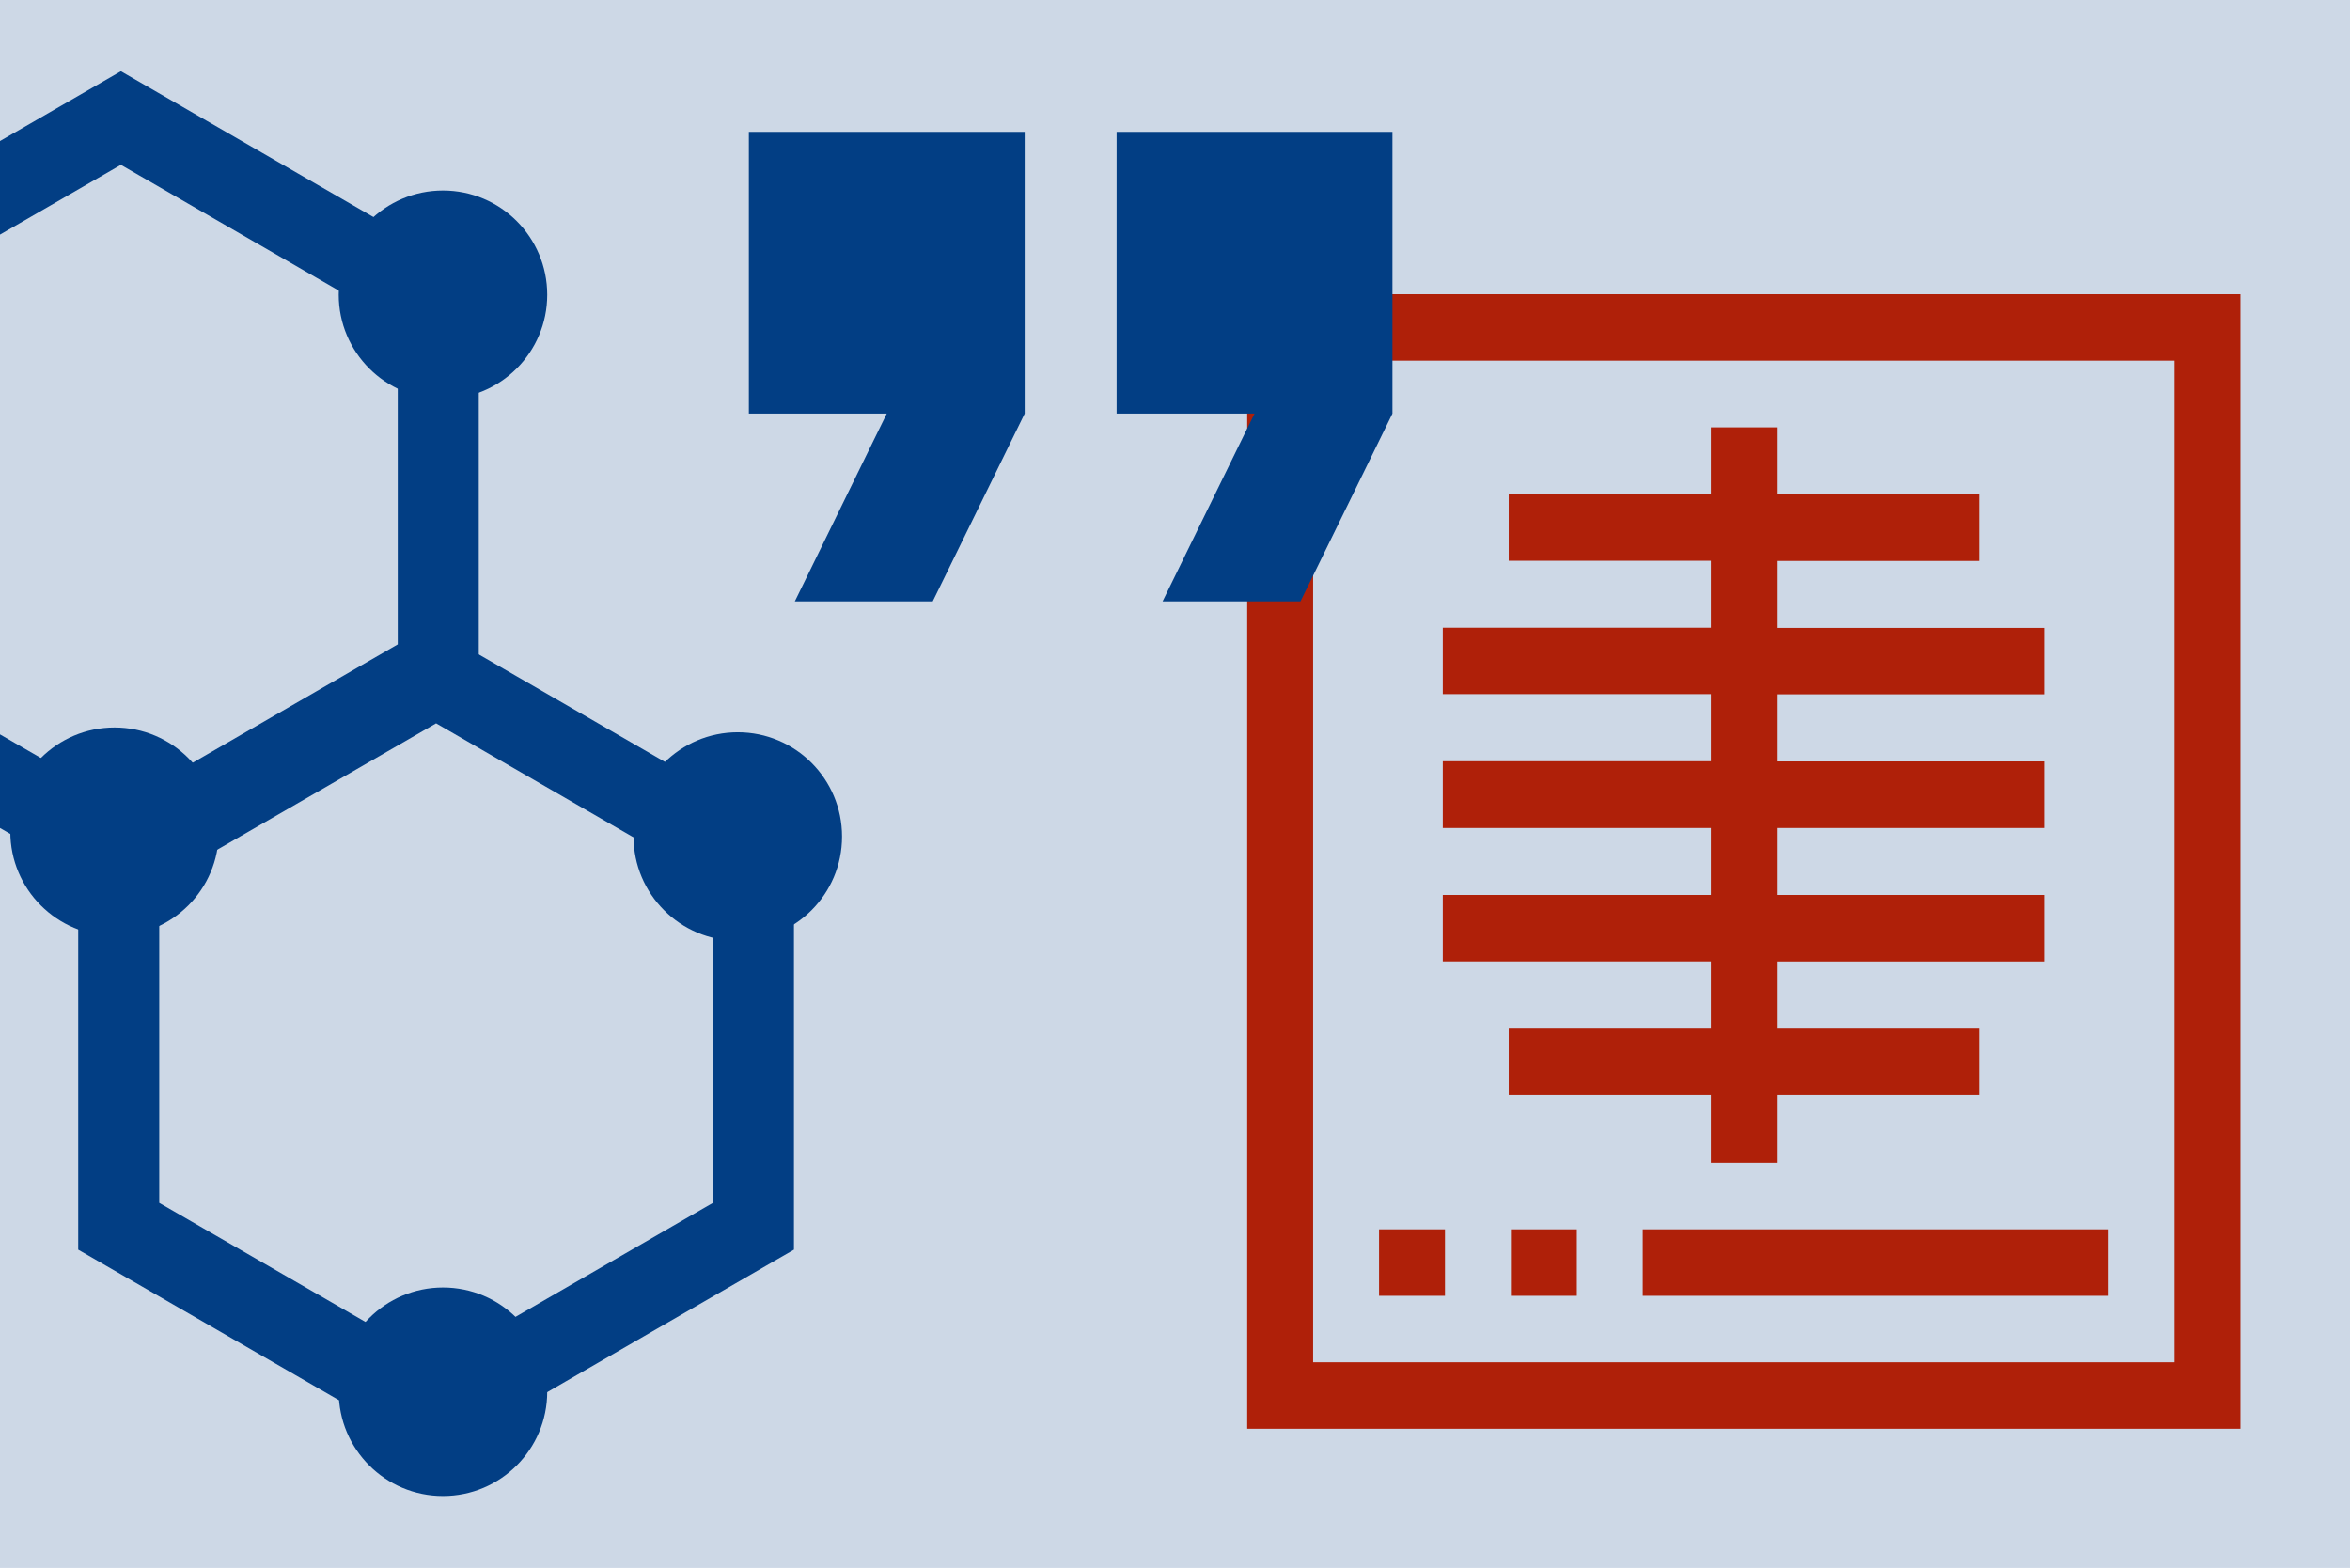 <svg xmlns="http://www.w3.org/2000/svg" viewBox="0 0 667 445"><defs><style>.cls-1{fill:#cdd8e6;}.cls-2{fill:none;stroke:#023e84;stroke-miterlimit:10;stroke-width:23px;}.cls-3{fill:#023e84;}.cls-4{fill:#af2009;}</style></defs><g id="bg"><rect class="cls-1" x="-21.5" y="-46.49" width="752" height="536.99"/></g><g id="Ebene_1" data-name="Ebene 1"><polygon class="cls-2" points="213.85 244.02 213.85 348.03 123.78 400.04 33.7 348.03 33.7 244.02 123.78 192.02 213.85 244.02"/><polygon class="cls-2" points="124.39 85.5 124.39 189.52 34.31 241.52 -55.76 189.52 -55.76 85.5 34.31 33.5 124.39 85.5"/><circle class="cls-3" cx="125.73" cy="83.66" r="29.59"/><circle class="cls-3" cx="125.73" cy="395" r="29.59"/><circle class="cls-3" cx="32.52" cy="236.06" r="29.59"/><circle class="cls-3" cx="209.41" cy="237.42" r="29.59"/><path class="cls-4" d="M354,83.5v322H635.91V83.5ZM617.19,386.63H372.71V102.37H617.19Zm0,0"/><path class="cls-4" d="M485.6,291.94H428.22V310.8H485.6V330h18.71V310.8h57.38V291.94H504.31V272.89H580.4V254H504.31V235H580.4V216.11H504.31V197.06H580.4V178.2H504.31v-19h57.38V140.28H504.31v-19H485.6v19H428.22v18.87H485.6v19H409.51v18.86H485.6v19.05H409.51V235H485.6v19H409.51v18.87H485.6Zm0,0"/><rect class="cls-4" x="466.26" y="348.9" width="132.22" height="18.87"/><rect class="cls-4" x="428.84" y="348.9" width="18.71" height="18.87"/><rect class="cls-4" x="391.42" y="348.9" width="18.71" height="18.87"/><path class="cls-3" d="M225.6,170.68h39.14l26.1-53.3V37.43H212.55v79.95h39.14Zm104.38,0h39.14l26.1-53.3V37.43H316.93v79.95h39.14Z"/></g></svg>